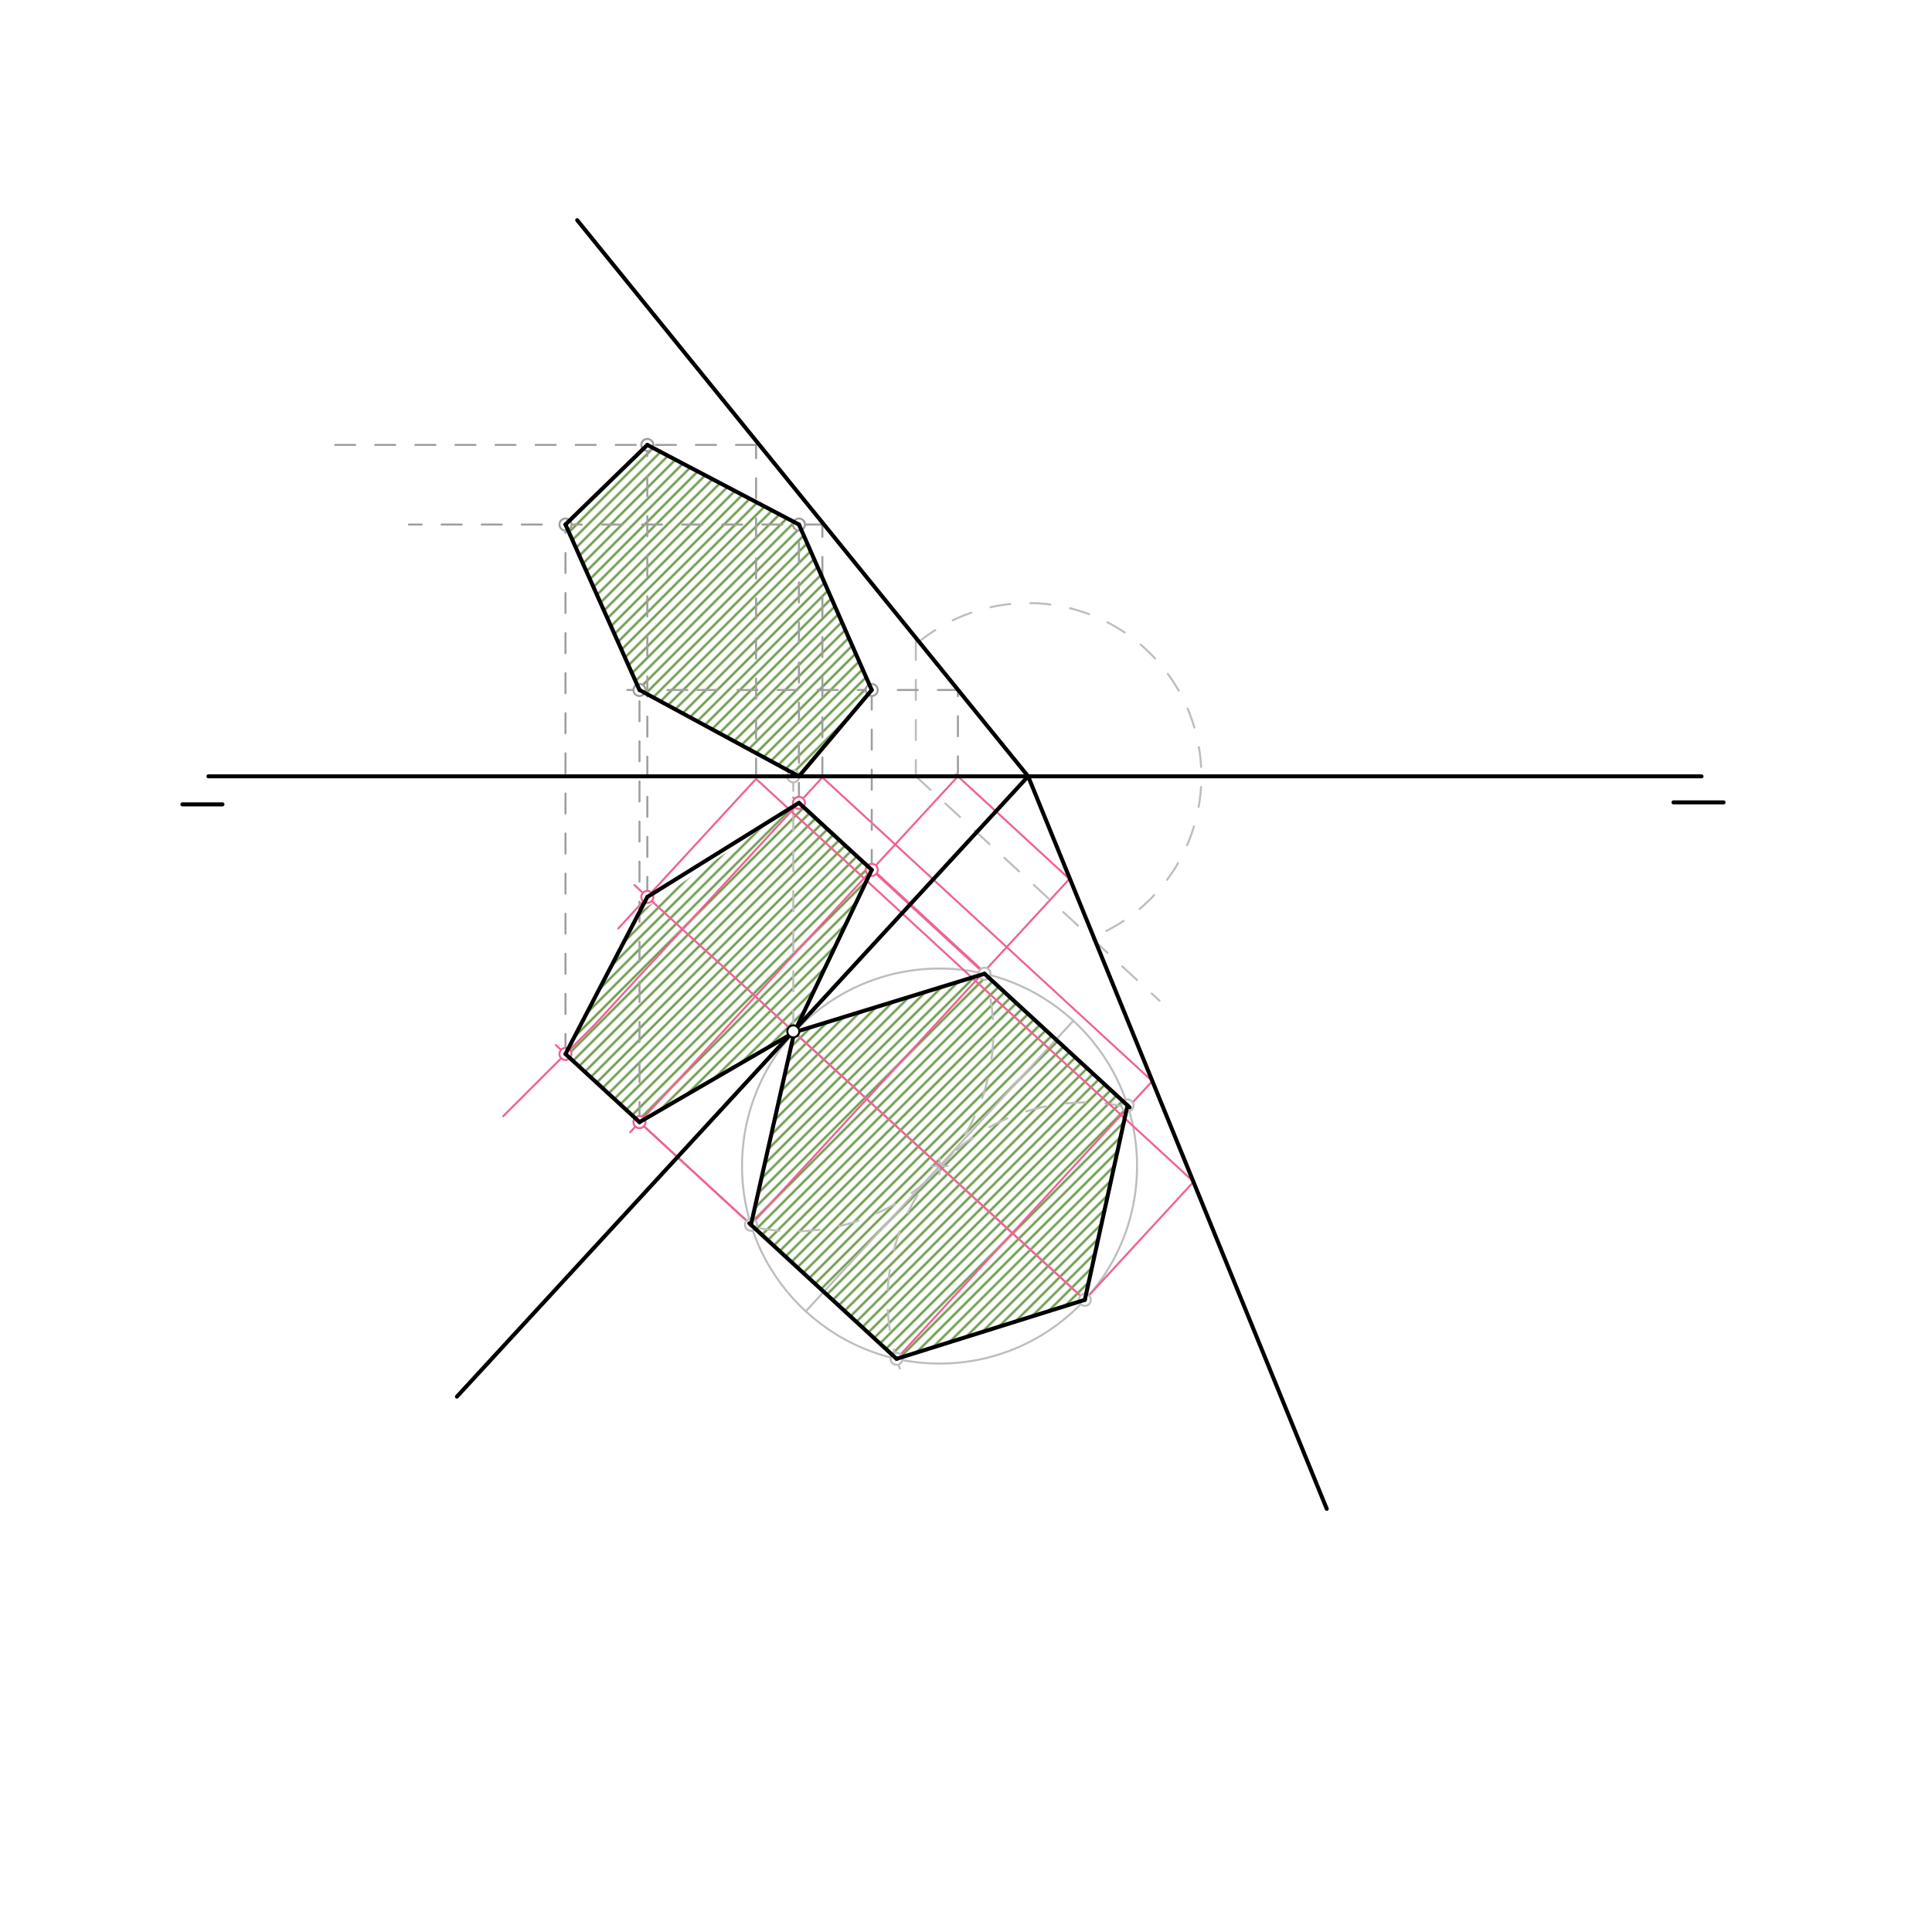 <svg xmlns="http://www.w3.org/2000/svg" class="svg--816" height="100%" preserveAspectRatio="xMidYMid meet" viewBox="0 0 964 964" width="100%"><defs><marker id="marker-arrow" markerHeight="16" markerUnits="userSpaceOnUse" markerWidth="24" orient="auto-start-reverse" refX="24" refY="4" viewBox="0 0 24 8"><path d="M 0 0 L 24 4 L 0 8 z" stroke="inherit"></path></marker></defs><g class="aux-layer--949"><g class="element--733"><defs><pattern height="4" id="fill_106_67rskz__pattern-stripes" patternTransform="rotate(-45)" patternUnits="userSpaceOnUse" width="4"><rect fill="#558B2F" height="1" transform="translate(0,0)" width="4"></rect></pattern></defs><g fill="url(#fill_106_67rskz__pattern-stripes)"><path d="M 282.152 261.721 L 322.99 222.002 L 398.64 261.721 L 434.971 344.276 L 398.64 387.359 L 319.083 344.276 L 282.152 261.721 Z" stroke="none"></path></g></g><g class="element--733"><defs><pattern height="4" id="fill_113_2xfw91__pattern-stripes" patternTransform="rotate(-45)" patternUnits="userSpaceOnUse" width="4"><rect fill="#558B2F" height="1" transform="translate(0,0)" width="4"></rect></pattern></defs><g fill="url(#fill_113_2xfw91__pattern-stripes)"><path d="M 282.152 525.892 L 319.083 455.045 L 398.64 400.594 L 434.971 434.049 L 396.307 515.063 L 319.083 559.9 L 282.152 525.892 Z" stroke="none"></path></g></g><g class="element--733"><defs><pattern height="4" id="fill_120_bxgw7w__pattern-stripes" patternTransform="rotate(-45)" patternUnits="userSpaceOnUse" width="4"><rect fill="#558B2F" height="1" transform="translate(0,0)" width="4"></rect></pattern></defs><g fill="url(#fill_120_bxgw7w__pattern-stripes)"><path d="M 396.307 515.063 L 490.599 485.273 L 562.595 551.57 L 541.298 648.576 L 447.339 678.004 L 374.71 611.124 L 396.307 515.063 Z" stroke="none"></path></g></g><g class="element--733"><line stroke="#BDBDBD" stroke-dasharray="10" stroke-linecap="round" stroke-width="1" x1="395.819" x2="395.819" y1="514.614" y2="387.359"></line></g><g class="element--733"><line stroke="#BDBDBD" stroke-dasharray="10" stroke-linecap="round" stroke-width="1" x1="456.973" x2="456.973" y1="319.225" y2="387.359"></line></g><g class="element--733"><line stroke="#BDBDBD" stroke-dasharray="10" stroke-linecap="round" stroke-width="1" x1="456.973" x2="578.568" y1="387.359" y2="499.329"></line></g><g class="element--733"><path d="M 458.56 320.216 A 86.44 86.44 0 1 1 543.085 468.395" fill="none" stroke="#BDBDBD" stroke-dasharray="10" stroke-linecap="round" stroke-width="1"></path></g><g class="element--733"><line stroke="#BDBDBD" stroke-dasharray="none" stroke-linecap="round" stroke-width="1" x1="395.819" x2="468.802" y1="514.614" y2="581.819"></line></g><g class="element--733"><g class="center--a87"><line x1="464.802" y1="581.819" x2="472.802" y2="581.819" stroke="#BDBDBD" stroke-width="1" stroke-linecap="round"></line><line x1="468.802" y1="577.819" x2="468.802" y2="585.819" stroke="#BDBDBD" stroke-width="1" stroke-linecap="round"></line><circle class="hit--87b" cx="468.802" cy="581.819" r="4" stroke="none" fill="transparent"></circle></g><circle cx="468.802" cy="581.819" fill="none" r="98.55" stroke="#BDBDBD" stroke-dasharray="none" stroke-width="1"></circle></g><g class="element--733"><line stroke="#BDBDBD" stroke-dasharray="none" stroke-linecap="round" stroke-width="1" x1="468.802" x2="535.559" y1="581.819" y2="509.324"></line></g><g class="element--733"><line stroke="#BDBDBD" stroke-dasharray="none" stroke-linecap="round" stroke-width="1" x1="468.802" x2="402.045" y1="581.819" y2="654.315"></line></g><g class="element--733"><line stroke="#BDBDBD" stroke-dasharray="none" stroke-linecap="round" stroke-width="1" x1="468.802" x2="541.298" y1="581.819" y2="648.576"></line></g><g class="element--733"><path d="M 379 612.859 A 99.316 99.316 0 0 0 490.855 484.659" fill="none" stroke="#BDBDBD" stroke-dasharray="10" stroke-linecap="round" stroke-width="1"></path></g><g class="element--733"><path d="M 449 682.859 A 98.459 98.459 0 0 1 569.208 554.156" fill="none" stroke="#BDBDBD" stroke-dasharray="10" stroke-linecap="round" stroke-width="1"></path></g><g class="element--733"><line stroke="#F06292" stroke-dasharray="none" stroke-linecap="round" stroke-width="1" x1="374.71" x2="533.593" y1="611.124" y2="438.583"></line></g><g class="element--733"><line stroke="#F06292" stroke-dasharray="none" stroke-linecap="round" stroke-width="1" x1="447.339" x2="574.93" y1="678.004" y2="539.444"></line></g><g class="element--733"><line stroke="#F06292" stroke-dasharray="none" stroke-linecap="round" stroke-width="1" x1="541.298" x2="595.135" y1="648.576" y2="590.111"></line></g><g class="element--733"><line stroke="#F06292" stroke-dasharray="none" stroke-linecap="round" stroke-width="1" x1="533.593" x2="476.905" y1="438.583" y2="386.383"></line></g><g class="element--733"><line stroke="#F06292" stroke-dasharray="none" stroke-linecap="round" stroke-width="1" x1="574.93" x2="410.343" y1="539.444" y2="387.885"></line></g><g class="element--733"><line stroke="#F06292" stroke-dasharray="none" stroke-linecap="round" stroke-width="1" x1="595.849" x2="377.253" y1="589.914" y2="388.622"></line></g><g class="element--733"><line stroke="#F06292" stroke-dasharray="none" stroke-linecap="round" stroke-width="1" x1="477.965" x2="314.447" y1="387.359" y2="564.934"></line></g><g class="element--733"><line stroke="#F06292" stroke-dasharray="none" stroke-linecap="round" stroke-width="1" x1="410.343" x2="296.159" y1="387.885" y2="511.885"></line></g><g class="element--733"><line stroke="#F06292" stroke-dasharray="none" stroke-linecap="round" stroke-width="1" x1="296.159" x2="251.092" y1="511.885" y2="556.952"></line></g><g class="element--733"><line stroke="#F06292" stroke-dasharray="none" stroke-linecap="round" stroke-width="1" x1="377.253" x2="308.493" y1="388.622" y2="463.292"></line></g><g class="element--733"><line stroke="#F06292" stroke-dasharray="none" stroke-linecap="round" stroke-width="1" x1="541.298" x2="316.566" y1="648.576" y2="441.634"></line></g><g class="element--733"><line stroke="#F06292" stroke-dasharray="none" stroke-linecap="round" stroke-width="1" x1="447.339" x2="314.544" y1="678.004" y2="555.721"></line></g><g class="element--733"><line stroke="#F06292" stroke-dasharray="none" stroke-linecap="round" stroke-width="1" x1="374.71" x2="277.354" y1="611.124" y2="521.475"></line></g><g class="element--733"><line stroke="#F06292" stroke-dasharray="none" stroke-linecap="round" stroke-width="1" x1="490.935" x2="431.199" y1="484.908" y2="429.901"></line></g><g class="element--733"><line stroke="#F06292" stroke-dasharray="none" stroke-linecap="round" stroke-width="1" x1="562.595" x2="395.79" y1="551.57" y2="397.97"></line></g><g class="element--733"><line stroke="#9E9E9E" stroke-dasharray="10" stroke-linecap="round" stroke-width="1" x1="477.965" x2="477.965" y1="387.359" y2="344.276"></line></g><g class="element--733"><line stroke="#9E9E9E" stroke-dasharray="10" stroke-linecap="round" stroke-width="1" x1="410.343" x2="410.343" y1="387.885" y2="261.721"></line></g><g class="element--733"><line stroke="#9E9E9E" stroke-dasharray="10" stroke-linecap="round" stroke-width="1" x1="377.253" x2="377.253" y1="388.622" y2="222.002"></line></g><g class="element--733"><line stroke="#9E9E9E" stroke-dasharray="10" stroke-linecap="round" stroke-width="1" x1="377.253" x2="158" y1="222.002" y2="222.002"></line></g><g class="element--733"><line stroke="#9E9E9E" stroke-dasharray="10" stroke-linecap="round" stroke-width="1" x1="410.343" x2="204" y1="261.721" y2="261.721"></line></g><g class="element--733"><line stroke="#9E9E9E" stroke-dasharray="10" stroke-linecap="round" stroke-width="1" x1="477.965" x2="343" y1="344.276" y2="344.276"></line></g><g class="element--733"><line stroke="#9E9E9E" stroke-dasharray="10" stroke-linecap="round" stroke-width="1" x1="322.99" x2="322.99" y1="447.549" y2="222.002"></line></g><g class="element--733"><line stroke="#9E9E9E" stroke-dasharray="10" stroke-linecap="round" stroke-width="1" x1="282.152" x2="282.152" y1="525.892" y2="261.721"></line></g><g class="element--733"><line stroke="#9E9E9E" stroke-dasharray="10" stroke-linecap="round" stroke-width="1" x1="319.083" x2="319.083" y1="559.9" y2="342.359"></line></g><g class="element--733"><line stroke="#9E9E9E" stroke-dasharray="10" stroke-linecap="round" stroke-width="1" x1="343" x2="307" y1="344.276" y2="344.276"></line></g><g class="element--733"><line stroke="#9E9E9E" stroke-dasharray="10" stroke-linecap="round" stroke-width="1" x1="434.971" x2="434.971" y1="434.049" y2="338.359"></line></g><g class="element--733"><line stroke="#9E9E9E" stroke-dasharray="10" stroke-linecap="round" stroke-width="1" x1="398.64" x2="398.64" y1="400.594" y2="261.721"></line></g><g class="element--733"><circle cx="395.819" cy="387.359" r="3" stroke="#BDBDBD" stroke-width="1" fill="#ffffff"></circle>}</g><g class="element--733"><circle cx="374.71" cy="611.124" r="3" stroke="#BDBDBD" stroke-width="1" fill="#ffffff"></circle>}</g><g class="element--733"><circle cx="447.339" cy="678.004" r="3" stroke="#BDBDBD" stroke-width="1" fill="#ffffff"></circle>}</g><g class="element--733"><circle cx="541.298" cy="648.576" r="3" stroke="#BDBDBD" stroke-width="1" fill="#ffffff"></circle>}</g><g class="element--733"><circle cx="562.595" cy="551.57" r="3" stroke="#BDBDBD" stroke-width="1" fill="#ffffff"></circle>}</g><g class="element--733"><circle cx="491.231" cy="485.856" r="3" stroke="#BDBDBD" stroke-width="1" fill="#ffffff"></circle>}</g><g class="element--733"><circle cx="434.971" cy="434.049" r="3" stroke="#F06292" stroke-width="1" fill="#ffffff"></circle>}</g><g class="element--733"><circle cx="398.64" cy="400.594" r="3" stroke="#F06292" stroke-width="1" fill="#ffffff"></circle>}</g><g class="element--733"><circle cx="322.99" cy="447.549" r="3" stroke="#F06292" stroke-width="1" fill="#ffffff"></circle>}</g><g class="element--733"><circle cx="282.152" cy="525.892" r="3" stroke="#F06292" stroke-width="1" fill="#ffffff"></circle>}</g><g class="element--733"><circle cx="319.083" cy="559.9" r="3" stroke="#F06292" stroke-width="1" fill="#ffffff"></circle>}</g><g class="element--733"><circle cx="322.99" cy="222.002" r="3" stroke="#9E9E9E" stroke-width="1" fill="#ffffff"></circle>}</g><g class="element--733"><circle cx="282.152" cy="261.721" r="3" stroke="#9E9E9E" stroke-width="1" fill="#ffffff"></circle>}</g><g class="element--733"><circle cx="319.083" cy="344.276" r="3" stroke="#9E9E9E" stroke-width="1" fill="#ffffff"></circle>}</g><g class="element--733"><circle cx="398.64" cy="261.721" r="3" stroke="#9E9E9E" stroke-width="1" fill="#ffffff"></circle>}</g><g class="element--733"><circle cx="434.971" cy="344.276" r="3" stroke="#9E9E9E" stroke-width="1" fill="#ffffff"></circle>}</g></g><g class="main-layer--75a"><g class="element--733"><line stroke="#000000" stroke-dasharray="none" stroke-linecap="round" stroke-width="2" x1="104" x2="849" y1="387.359" y2="387.359"></line></g><g class="element--733"><line stroke="#000000" stroke-dasharray="none" stroke-linecap="round" stroke-width="2" x1="91" x2="111" y1="401.359" y2="401.359"></line></g><g class="element--733"><line stroke="#000000" stroke-dasharray="none" stroke-linecap="round" stroke-width="2" x1="860" x2="835" y1="400.359" y2="400.359"></line></g><g class="element--733"><line stroke="#000000" stroke-dasharray="none" stroke-linecap="round" stroke-width="2" x1="513" x2="288" y1="387.359" y2="109.859"></line></g><g class="element--733"><line stroke="#000000" stroke-dasharray="none" stroke-linecap="round" stroke-width="2" x1="513" x2="228" y1="387.359" y2="696.859"></line></g><g class="element--733"><line stroke="#000000" stroke-dasharray="none" stroke-linecap="round" stroke-width="2" x1="513" x2="662" y1="387.359" y2="752.859"></line></g><g class="element--733"><line stroke="#000000" stroke-dasharray="none" stroke-linecap="round" stroke-width="2" x1="447.339" x2="373.894" y1="678.004" y2="610.373"></line></g><g class="element--733"><line stroke="#000000" stroke-dasharray="none" stroke-linecap="round" stroke-width="2" x1="491.231" x2="563.612" y1="485.856" y2="552.507"></line></g><g class="element--733"><line stroke="#000000" stroke-dasharray="none" stroke-linecap="round" stroke-width="2" x1="396.307" x2="491.231" y1="515.063" y2="485.856"></line></g><g class="element--733"><line stroke="#000000" stroke-dasharray="none" stroke-linecap="round" stroke-width="2" x1="447.339" x2="541.298" y1="678.004" y2="648.576"></line></g><g class="element--733"><line stroke="#000000" stroke-dasharray="none" stroke-linecap="round" stroke-width="2" x1="562.595" x2="541.298" y1="551.57" y2="648.576"></line></g><g class="element--733"><line stroke="#000000" stroke-dasharray="none" stroke-linecap="round" stroke-width="2" x1="396.307" x2="374.71" y1="515.063" y2="611.124"></line></g><g class="element--733"><line stroke="#000000" stroke-dasharray="none" stroke-linecap="round" stroke-width="2" x1="319.083" x2="282.152" y1="559.9" y2="525.892"></line></g><g class="element--733"><line stroke="#000000" stroke-dasharray="none" stroke-linecap="round" stroke-width="2" x1="282.152" x2="322.99" y1="525.892" y2="447.549"></line></g><g class="element--733"><line stroke="#000000" stroke-dasharray="none" stroke-linecap="round" stroke-width="2" x1="322.99" x2="398.64" y1="447.549" y2="400.594"></line></g><g class="element--733"><line stroke="#000000" stroke-dasharray="none" stroke-linecap="round" stroke-width="2" x1="398.64" x2="434.971" y1="400.594" y2="434.049"></line></g><g class="element--733"><line stroke="#000000" stroke-dasharray="none" stroke-linecap="round" stroke-width="2" x1="434.971" x2="396.307" y1="434.049" y2="515.063"></line></g><g class="element--733"><line stroke="#000000" stroke-dasharray="none" stroke-linecap="round" stroke-width="2" x1="396.307" x2="319.083" y1="515.063" y2="559.9"></line></g><g class="element--733"><line stroke="#000000" stroke-dasharray="none" stroke-linecap="round" stroke-width="2" x1="398.64" x2="319.083" y1="387.359" y2="344.276"></line></g><g class="element--733"><line stroke="#000000" stroke-dasharray="none" stroke-linecap="round" stroke-width="2" x1="319.083" x2="282.152" y1="344.276" y2="261.721"></line></g><g class="element--733"><line stroke="#000000" stroke-dasharray="none" stroke-linecap="round" stroke-width="2" x1="282.152" x2="322.99" y1="261.721" y2="222.002"></line></g><g class="element--733"><line stroke="#000000" stroke-dasharray="none" stroke-linecap="round" stroke-width="2" x1="322.99" x2="398.64" y1="222.002" y2="261.721"></line></g><g class="element--733"><line stroke="#000000" stroke-dasharray="none" stroke-linecap="round" stroke-width="2" x1="398.64" x2="434.971" y1="261.721" y2="344.276"></line></g><g class="element--733"><line stroke="#000000" stroke-dasharray="none" stroke-linecap="round" stroke-width="2" x1="434.971" x2="398.64" y1="344.276" y2="387.359"></line></g><g class="element--733"><circle cx="395.819" cy="514.614" r="3" stroke="#000000" stroke-width="1" fill="#ffffff"></circle>}</g></g><g class="snaps-layer--ac6"></g><g class="temp-layer--52d"></g></svg>